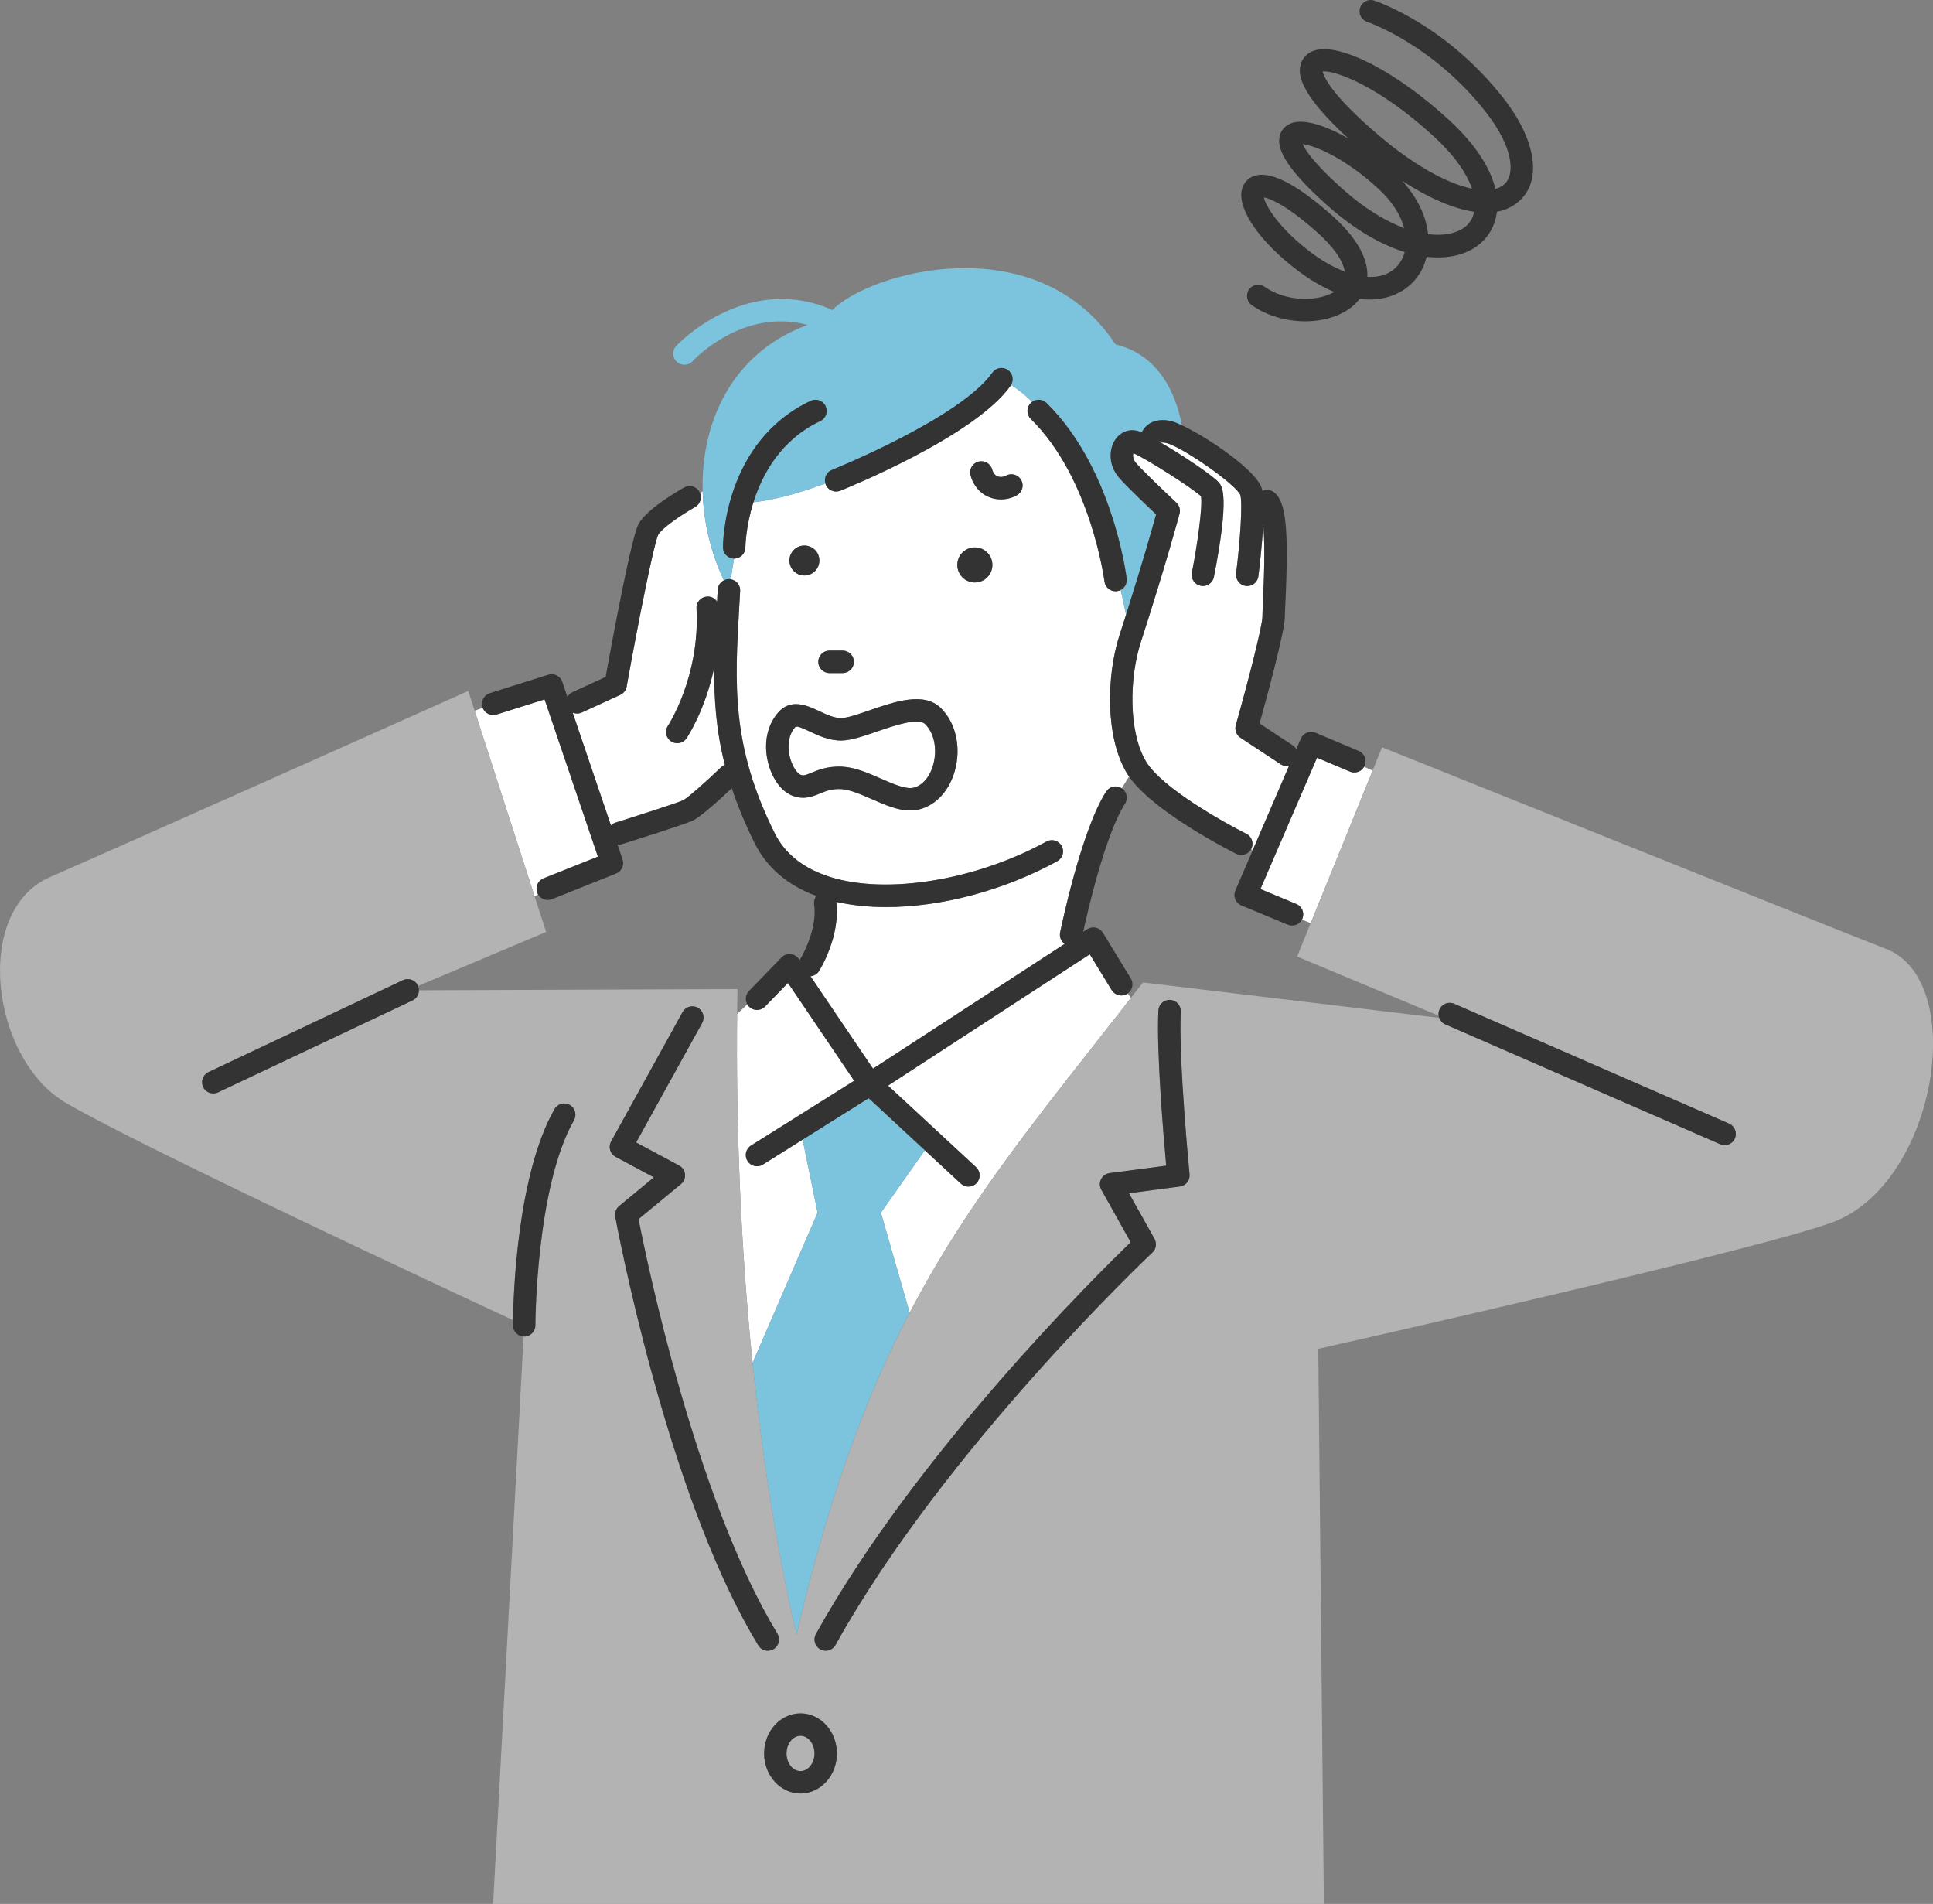 <?xml version="1.0" encoding="UTF-8"?>
<svg id="_レイヤー_2" data-name="レイヤー 2" xmlns="http://www.w3.org/2000/svg" viewBox="0 0 1137.28 1119.94">
  <rect x="0" y="0" width="1137.28" height="1119.94" fill="#808080" stroke="none"/>
  <defs>
    <style>
      .cls-1 {
        fill: #7cc4dd;
      }

      .cls-2 {
        fill: #fff;
      }

      .cls-3 {
        fill: #b3b3b3;
      }

      .cls-4 {
        fill: #333;
      }
    </style>
  </defs>
  <g id="_レイヤー_1-2" data-name="レイヤー 1">
    <g>
      <path class="cls-2" d="M408.96,298.22c-8.84,4.99-19.65,12.63-21.71,16.29-2.47,5.05-11.4,49.44-18.59,89.39-.38,2.13-1.78,3.93-3.75,4.83l-22.63,10.37c-.89.41-1.83.6-2.75.6s-1.8-.19-2.62-.55l22.51,66.35c.73-.72,1.61-1.3,2.65-1.62,13.52-4.24,36.28-11.55,39.78-13.15,2.63-1.28,13.73-11.11,22.43-19.49.64-.62,1.38-1.08,2.16-1.38-5.07-19.95-6.41-38.34-6.24-57.25-5.23,24.88-15.66,40.69-16.28,41.62-1.27,1.9-3.36,2.92-5.48,2.92-1.27,0-2.54-.36-3.67-1.12-3.03-2.03-3.83-6.13-1.8-9.16.18-.27,19-29.02,16.8-69.03-.2-3.64,2.59-6.75,6.23-6.95,2.45-.14,4.62,1.08,5.86,2.98.13-2.32.27-4.64.4-7.01.14-2.44,1.58-4.47,3.61-5.5-7.7-16.15-12.01-34.3-12.48-52.39l-1.56,1.15c1.16,3.01,0,6.48-2.9,8.11Z"/>
      <path class="cls-2" d="M756.99,450.58c-1.25,0-2.51-.35-3.63-1.09l-23.57-15.56c-2.4-1.58-3.5-4.53-2.72-7.3,7.7-27.39,15.66-58.73,15.66-63.77,0-1.77.14-4.8.34-8.99.99-21.31,1.03-36.48.13-45.43-.61,11.92-2.14,24.94-2.84,30.51-.42,3.34-3.26,5.78-6.54,5.78-.27,0-.55-.02-.83-.05-3.62-.45-6.18-3.75-5.73-7.37,2.33-18.59,3.93-41.54,2.45-46.22-2.65-6.26-35.14-28.92-43.97-30.61-1.83-.35-2.5-.1-2.51-.1.16-.06.38-.29.44-.43.02-.16,0-.29,0-.29h-1.91c13.27,7.63,31.78,19.99,35.39,24.23,1.77,2.08,6.46,7.61-2.96,55.51-.7,3.58-4.17,5.9-7.75,5.2-3.58-.7-5.91-4.17-5.2-7.75,3.5-17.83,6.38-39.58,5.34-44.95-5.2-4.92-32.45-22.26-39.76-25.32-.35,1.14-.43,3.45,1.59,5.81,4,4.66,18.47,18.39,23.7,23.29,1.78,1.66,2.5,4.17,1.87,6.53-.08.3-8.19,30.49-22.77,75.45-6.77,20.87-7.45,52.92,3.13,70.42,9.23,15.27,45.65,35.76,58.91,42.36,3.26,1.63,4.59,5.59,2.96,8.85-.04.08-.1.16-.14.24l.97.51,21.39-49.65c-.48.11-.97.18-1.46.18Z"/>
      <path class="cls-2" d="M794.23,453.88l-19.38-8.17-33.29,77.26,21.12,8.78c3.37,1.4,4.96,5.26,3.56,8.63-.08.2-.19.38-.28.56l5.19,2.08,36.43-89.73-5.04-2.3c-1.61,2.91-5.16,4.22-8.3,2.89Z"/>
      <path class="cls-2" d="M663.13,584.61c-3.11,1.9-7.17.92-9.07-2.19l-12.89-21.08-118.68,77.24,51.78,47.99c2.67,2.48,2.83,6.65.35,9.33-1.3,1.4-3.07,2.11-4.84,2.11-1.61,0-3.22-.58-4.48-1.76l-21.16-19.61-25.86,36.69,16.93,58.84c34.97-67.02,77.4-117.48,130.18-185.17l-1.97-2.61c-.1.07-.18.15-.28.21Z"/>
      <path class="cls-2" d="M663.06,454.91c-13.01-21.51-11.97-57.95-4.39-81.32,1.33-4.11,2.61-8.09,3.83-11.94-.82-4.16-1.86-9.1-3.15-14.6-.67.35-1.4.6-2.19.7-.28.03-.55.05-.82.05-3.28,0-6.12-2.44-6.54-5.78-.08-.6-7.99-60.9-43.33-95.58-2.6-2.55-2.64-6.73-.09-9.33.28-.28.59-.53.9-.75-3.89-3.77-8.01-7.14-12.39-9.98-.09.16-.16.33-.27.48-21.11,29.89-97.03,60.52-100.25,61.81-.8.32-1.63.47-2.45.47-2.62,0-5.1-1.57-6.13-4.15-.08-.21-.12-.42-.18-.63-15.45,5.78-30.09,9.77-42.34,11.09-4.57,14.54-4.73,26.3-4.73,26.55-.01,3.64-2.96,6.58-6.6,6.58h-.01s-.04,0-.06,0l-1.95,12.15c3.3.53,5.74,3.44,5.55,6.85-.17,3.07-.35,6.09-.52,9.07-2.66,45.83-4.76,82.03,20.82,133.41,6.09,12.23,17.11,20.91,32.76,25.81,33.41,10.46,85.7,1.88,127.16-20.88,3.2-1.75,7.21-.58,8.96,2.61,1.75,3.2.59,7.21-2.61,8.96-31.81,17.46-68.7,26.98-100.7,26.98-10.4,0-20.28-1.02-29.31-3.09,2.56,20.4-9.67,39.97-10.2,40.8-1.14,1.8-3.01,2.81-4.98,2.99l36.78,54.35,112.77-73.39c-2.09-1.46-3.22-4.07-2.68-6.73.5-2.45,12.44-60.17,27.08-82.87,1.98-3.06,6.06-3.94,9.12-1.97.01,0,.03.02.04.03l4.33-6.88c-.44-.63-.85-1.26-1.23-1.89ZM488.02,382.71h7.78c3.64,0,6.6,2.96,6.6,6.6s-2.96,6.6-6.6,6.6h-7.78c-3.64,0-6.6-2.96-6.6-6.6s2.96-6.6,6.6-6.6ZM473.27,320.9c4.87,0,8.81,3.94,8.81,8.81s-3.94,8.81-8.81,8.81-8.81-3.94-8.81-8.81,3.94-8.81,8.81-8.81ZM561.84,453.15c-3.28,12.06-11.29,20.68-21.43,23.06-1.6.38-3.22.54-4.87.54-7.35,0-15.06-3.38-22.56-6.67-6.36-2.79-12.94-5.67-18.17-5.93-5.41-.26-8.81,1.12-12.39,2.59-4.43,1.82-9.95,4.09-17.03.93-6.33-2.83-11.59-10.54-13.73-20.13-2.4-10.75-.17-21.1,6.13-28.39,7.55-8.74,17.61-3.97,24.28-.81,4.29,2.03,8.7,4.07,12.79,4.06,3.68-.07,10.37-2.37,16.83-4.6,14.88-5.13,31.74-10.95,41.62-1.52,8.95,8.55,12.3,23.02,8.53,36.86ZM573.55,342.64c-5.7,0-10.32-4.62-10.32-10.32s4.62-10.32,10.32-10.32,10.32,4.62,10.32,10.32-4.62,10.32-10.32,10.32ZM598.23,291.37c-2.9,1.59-6.14,2.39-9.35,2.39-2.44,0-4.87-.47-7.12-1.41-5.23-2.2-9.05-6.68-10.73-12.64-.99-3.51,1.05-7.16,4.55-8.15,3.51-.99,7.16,1.05,8.15,4.55.58,2.07,1.64,3.43,3.13,4.06,1.51.63,3.43.48,5.03-.39,3.2-1.75,7.21-.58,8.96,2.62,1.75,3.2.58,7.21-2.62,8.96Z"/>
      <path class="cls-2" d="M316.1,525.21c-1.35-3.38.3-7.23,3.68-8.58l31.96-12.76-31.38-92.49-28.26,8.9c-3.34,1.06-6.88-.71-8.12-3.94l-4.72,1.77,35.25,109.09,2.1-.97c-.2-.32-.38-.66-.52-1.02Z"/>
      <path class="cls-2" d="M448.83,684.98c-1.09.68-2.3,1.01-3.5,1.01-2.2,0-4.34-1.09-5.6-3.09-1.94-3.09-1.01-7.16,2.08-9.1l60.68-38.09-38.95-57.57-13.49,13.91c-2.54,2.62-6.71,2.68-9.33.14-.43-.41-.76-.88-1.05-1.37l-5.99,5.66c-.69,65.82,1.98,136.08,9.08,205.21l38.27-88.36-8.81-43.03-23.39,14.68Z"/>
      <path class="cls-2" d="M470.78,455.63c1.76.78,2.69.54,6.63-1.08,3.76-1.54,8.81-3.62,16.1-3.62.64,0,1.29.02,1.96.05,7.66.38,15.36,3.76,22.81,7.02,7.19,3.15,14.64,6.42,19.11,5.36,5.34-1.26,9.72-6.37,11.71-13.68,2.47-9.09.5-18.68-4.92-23.85-4.05-3.87-18.58,1.14-28.19,4.45-7.78,2.68-15.12,5.22-20.9,5.32-7.2.07-13.55-2.9-18.68-5.33-6.01-2.85-7.86-3.38-8.63-2.49h0c-5.03,5.82-3.94,13.76-3.24,16.9,1.38,6.19,4.54,10.19,6.23,10.95Z"/>
      <path class="cls-1" d="M429.92,340.73l1.95-12.15c-3.61-.04-6.53-2.97-6.53-6.59,0-2.53.59-62.15,51.63-86.23,3.3-1.56,7.23-.14,8.78,3.15,1.55,3.3.14,7.23-3.15,8.78-23.13,10.91-34.12,31.15-39.34,47.76,12.24-1.32,26.89-5.31,42.34-11.09-.93-3.22.68-6.68,3.86-7.95.75-.3,75.51-30.45,94.37-57.17,2.1-2.98,6.22-3.69,9.2-1.58,2.82,1.99,3.58,5.79,1.86,8.72,4.37,2.85,8.5,6.21,12.39,9.98,2.56-1.82,6.12-1.61,8.43.66,38.68,37.95,46.86,100.72,47.18,103.37.35,2.82-1.15,5.43-3.54,6.66,1.29,5.5,2.33,10.44,3.15,14.6,9.32-29.34,15.4-50.76,17.7-59.06-5.62-5.31-17.7-16.83-21.79-21.6-6.53-7.6-5.84-16.78-2.43-22.09,3.03-4.74,8.33-6.84,13.5-5.37.6.17,1.36.47,2.24.85.67-1.44,1.7-2.96,3.3-4.28,2.28-1.89,6.43-3.87,13.21-2.58,1.7.32,4.14,1.24,7.05,2.6-1.76-10.45-9.37-40.66-38.93-47.46-45.99-69.94-144.41-43.01-166.71-20.2-.4-.29-.83-.54-1.31-.74-50.43-20.98-90.14,21.35-90.53,21.78-2.46,2.68-2.29,6.84.39,9.31,1.27,1.17,2.87,1.75,4.47,1.75,1.78,0,3.55-.71,4.85-2.12,1.28-1.38,29.8-31.53,67.64-21.3-63.52,23.19-74.43,97.41-49.25,150.21,1-.51,2.13-.79,3.35-.73.23.01.45.07.67.11Z"/>
      <path class="cls-1" d="M535.2,772.18l-16.93-58.84,25.86-36.69-33.12-30.7-38.8,24.35,8.81,43.03-38.27,88.36c5.65,55,14.07,109.27,25.89,159.98,18.91-81.36,40.7-139.96,66.55-189.5Z"/>
      <path class="cls-3" d="M470.98,1021.06c-4.53,0-8.22,4.65-8.22,10.37s3.69,10.37,8.22,10.37,8.22-4.65,8.22-10.37-3.69-10.37-8.22-10.37Z"/>
      <path class="cls-3" d="M1109.55,558.14c-21.43-8.23-296.42-118.56-296.42-118.56l-49.97,123.09,83.26,34.79c-.17-1.18-.05-2.42.46-3.59,1.46-3.34,5.34-4.87,8.69-3.41l161.76,70.51c3.34,1.46,4.87,5.35,3.41,8.69-1.08,2.48-3.51,3.97-6.05,3.97-.88,0-1.78-.18-2.63-.55l-161.76-70.51c-1.74-.76-2.97-2.18-3.56-3.83l-174.25-20.83c-56.12,72.39-100.76,124.28-137.28,194.29-25.85,49.54-47.64,108.14-66.55,189.5-11.82-50.71-20.24-104.98-25.89-159.98-7.63-74.29-10.15-149.9-8.87-219.89l-187.41.68c0,2.48-1.37,4.86-3.76,5.99l-114.42,54.07c-.91.43-1.87.63-2.82.63-2.47,0-4.84-1.4-5.97-3.78-1.56-3.29-.15-7.23,3.15-8.79l114.42-54.07c3.29-1.56,7.23-.15,8.79,3.15.04.09.06.18.09.26l75.34-31.76-45.81-141.77s-195.96,87.59-246.18,109.52c-45.44,19.84-34.89,107.29,9.98,133.12,47.24,27.2,226.01,110.5,262.54,127.47.24-15.63,2.57-85.67,24.4-124.11,1.8-3.17,5.83-4.28,9-2.48,3.17,1.8,4.28,5.83,2.48,9-22.43,39.47-22.71,119.83-22.71,120.63,0,3.65-2.96,6.6-6.6,6.6h0c-.12,0-.23-.03-.35-.04l-17.93,333.79h488.77l-3.29-326.51s273.11-61.28,305.95-75.79c58.69-25.93,75.9-141.12,28.02-159.5ZM446.12,967.84c-22.61-37.18-43.64-90.94-62.52-159.78-14.02-51.11-21.54-91.95-21.61-92.36-.43-2.35.45-4.76,2.29-6.28l20.41-16.84-22.51-12.08c-1.55-.84-2.71-2.26-3.21-3.95-.5-1.69-.3-3.51.55-5.06l42.07-76.14c1.76-3.19,5.78-4.35,8.97-2.58,3.19,1.76,4.35,5.78,2.58,8.97l-38.84,70.29,25.29,13.58c1.94,1.04,3.23,2.98,3.45,5.17.22,2.19-.67,4.34-2.37,5.74l-24.97,20.61c4.85,24.8,33.74,164.98,81.7,243.86,1.89,3.12.9,7.18-2.21,9.07-1.07.65-2.25.96-3.42.96-2.23,0-4.4-1.13-5.65-3.17ZM470.98,1055c-11.81,0-21.42-10.57-21.42-23.57s9.61-23.57,21.42-23.57,21.42,10.57,21.42,23.57-9.61,23.57-21.42,23.57ZM694.15,697.96l-29.94,3.92,15.04,26.85c1.48,2.65.97,5.96-1.24,8.04-1.21,1.14-122.25,115.27-186.44,230.84-1.21,2.17-3.46,3.4-5.78,3.4-1.08,0-2.18-.27-3.2-.83-3.19-1.77-4.34-5.79-2.57-8.98,58.77-105.81,164.08-210.07,185.21-230.48l-17.3-30.9c-1.07-1.91-1.12-4.23-.14-6.19.98-1.96,2.87-3.3,5.04-3.58l33.29-4.36c-1.61-17.62-5.79-66.86-4.61-91.24.18-3.64,3.26-6.46,6.91-6.27,3.64.18,6.45,3.27,6.27,6.91-1.37,28.41,5.1,95.01,5.16,95.68.35,3.54-2.18,6.72-5.71,7.19Z"/>
      <path class="cls-4" d="M482.61,247.7c3.3-1.56,4.71-5.49,3.15-8.78-1.56-3.3-5.49-4.71-8.78-3.15-51.05,24.08-51.63,83.7-51.63,86.23,0,3.62,2.91,6.55,6.53,6.59.02,0,.04,0,.06,0h.01c3.64,0,6.59-2.95,6.6-6.58,0-.25.15-12,4.73-26.55,5.22-16.61,16.21-36.85,39.34-47.76Z"/>
      <path class="cls-4" d="M593.03,217.66c-2.98-2.1-7.1-1.39-9.2,1.58-18.87,26.71-93.62,56.87-94.37,57.17-3.18,1.27-4.79,4.73-3.86,7.95.06.21.1.42.18.63,1.03,2.58,3.51,4.15,6.13,4.15.82,0,1.65-.15,2.45-.47,3.22-1.29,79.14-31.92,100.25-61.81.11-.15.18-.32.27-.48,1.72-2.93.97-6.72-1.86-8.72Z"/>
      <path class="cls-4" d="M675.01,250.11c-1.6,1.32-2.63,2.84-3.3,4.28-.88-.38-1.65-.68-2.24-.85-5.17-1.47-10.46.63-13.5,5.37-3.4,5.31-4.09,14.49,2.43,22.09,4.09,4.77,16.18,16.29,21.79,21.6-2.3,8.3-8.38,29.72-17.7,59.06-1.22,3.85-2.5,7.83-3.83,11.94-7.58,23.37-8.62,59.81,4.39,81.32,13.1,21.66,62.23,46.31,64.32,47.35.94.47,1.95.69,2.94.69,2.42,0,4.76-1.34,5.91-3.66,1.63-3.26.3-7.23-2.96-8.85-13.25-6.61-49.68-27.1-58.91-42.36-10.58-17.5-9.9-49.55-3.13-70.42,14.58-44.95,22.69-75.15,22.77-75.45.63-2.35-.09-4.86-1.87-6.53-5.24-4.9-19.7-18.63-23.7-23.29-2.02-2.35-1.94-4.67-1.59-5.81,7.3,3.07,34.55,20.4,39.76,25.32,1.05,5.37-1.83,27.12-5.34,44.95-.7,3.58,1.63,7.05,5.2,7.75,3.57.7,7.04-1.63,7.75-5.2,9.41-47.9,4.72-53.43,2.96-55.51-3.6-4.25-22.12-16.6-35.39-24.23h1.91s.02.13,0,.29c-.05.15-.28.37-.44.43,0,0,.67-.25,2.51.1,8.83,1.68,41.32,24.34,43.97,30.61,1.48,4.68-.12,27.63-2.45,46.22-.45,3.62,2.11,6.92,5.73,7.37.28.04.56.05.83.05,3.28,0,6.12-2.44,6.54-5.78.7-5.57,2.22-18.59,2.84-30.51.9,8.94.86,24.12-.13,45.43-.19,4.19-.34,7.22-.34,8.99,0,5.04-7.96,36.38-15.66,63.77-.78,2.76.32,5.71,2.72,7.3l23.57,15.56c1.12.74,2.38,1.09,3.63,1.09.49,0,.98-.07,1.46-.18l-31.66,73.48c-.7,1.62-.72,3.45-.05,5.09.66,1.64,1.95,2.94,3.58,3.62l27.3,11.35c.83.34,1.69.51,2.53.51,2.59,0,5.04-1.53,6.1-4.07,1.4-3.37-.19-7.23-3.56-8.63l-21.12-8.78,33.29-77.26,19.38,8.17c3.36,1.42,7.23-.16,8.65-3.52,1.42-3.36-.16-7.23-3.52-8.65l-25.42-10.72c-3.34-1.41-7.19.14-8.63,3.47l-2.66,6.17c-.49-.84-1.16-1.59-2.03-2.17l-19.56-12.91c4.28-15.41,14.86-54.37,14.86-62.69,0-1.47.14-4.52.32-8.38,2.05-44.17.34-60-7.04-65.14-1.98-1.38-4.45-1.5-6.5-.57-.12-.61-.25-1.17-.41-1.66-3.35-10.59-31.75-29.9-47.03-37-2.91-1.36-5.36-2.27-7.05-2.6-6.78-1.29-10.93.69-13.21,2.58Z"/>
      <path class="cls-4" d="M662.89,340.39c-.33-2.65-8.51-65.42-47.18-103.37-2.32-2.27-5.88-2.48-8.43-.66-.31.22-.62.46-.9.75-2.55,2.6-2.51,6.78.09,9.33,35.34,34.68,43.26,94.97,43.33,95.58.42,3.34,3.26,5.78,6.54,5.78.27,0,.55-.02.82-.05.79-.1,1.52-.35,2.19-.7,2.39-1.23,3.89-3.84,3.54-6.66Z"/>
      <path class="cls-4" d="M598.23,291.37c3.2-1.75,4.37-5.76,2.62-8.96-1.75-3.2-5.76-4.37-8.96-2.62-1.59.87-3.52,1.02-5.03.39-1.49-.63-2.55-1.99-3.13-4.06-.99-3.51-4.64-5.55-8.15-4.55-3.51.99-5.55,4.64-4.55,8.15,1.68,5.95,5.49,10.44,10.73,12.64,2.25.94,4.68,1.41,7.12,1.41,3.21,0,6.45-.81,9.35-2.39Z"/>
      <path class="cls-4" d="M457.79,419.16c-6.29,7.29-8.53,17.64-6.13,28.39,2.14,9.59,7.4,17.3,13.73,20.13,7.08,3.16,12.59.89,17.03-.93,3.58-1.47,6.99-2.85,12.39-2.59,5.23.26,11.81,3.14,18.17,5.93,7.5,3.29,15.21,6.67,22.56,6.67,1.64,0,3.27-.17,4.87-.54,10.13-2.38,18.14-11,21.43-23.06,3.77-13.84.42-28.31-8.53-36.86-9.87-9.43-26.74-3.61-41.62,1.52-6.46,2.23-13.15,4.54-16.83,4.6-4.09,0-8.5-2.03-12.79-4.06-6.66-3.16-16.73-7.93-24.28.81ZM467.79,427.79h0c.77-.89,2.62-.35,8.63,2.49,5.13,2.43,11.48,5.41,18.68,5.33,5.78-.1,13.12-2.64,20.9-5.32,9.61-3.32,24.14-8.33,28.19-4.45,5.42,5.17,7.39,14.76,4.92,23.85-1.99,7.31-6.37,12.43-11.71,13.68-4.47,1.06-11.91-2.21-19.11-5.36-7.45-3.27-15.16-6.64-22.81-7.02-.67-.03-1.33-.05-1.96-.05-7.29,0-12.34,2.07-16.1,3.62-3.94,1.62-4.87,1.87-6.63,1.08-1.7-.76-4.85-4.76-6.23-10.95-.7-3.14-1.79-11.07,3.24-16.9Z"/>
      <path class="cls-4" d="M488.02,395.91h7.78c3.64,0,6.6-2.96,6.6-6.6s-2.96-6.6-6.6-6.6h-7.78c-3.64,0-6.6,2.96-6.6,6.6s2.96,6.6,6.6,6.6Z"/>
      <path class="cls-4" d="M573.55,342.64c5.7,0,10.32-4.62,10.32-10.32s-4.62-10.32-10.32-10.32-10.32,4.62-10.32,10.32,4.62,10.32,10.32,10.32Z"/>
      <path class="cls-4" d="M473.27,320.9c-4.87,0-8.81,3.94-8.81,8.81s3.94,8.81,8.81,8.81,8.81-3.94,8.81-8.81-3.94-8.81-8.81-8.81Z"/>
      <path class="cls-4" d="M544.14,676.65l21.16,19.61c1.27,1.18,2.88,1.76,4.48,1.76,1.77,0,3.54-.71,4.84-2.11,2.48-2.67,2.32-6.85-.35-9.33l-51.78-47.99,118.68-77.24,12.89,21.08c1.9,3.11,5.97,4.09,9.07,2.19,3.11-1.9,4.09-5.96,2.19-9.07l-16.43-26.87c-.93-1.52-2.44-2.6-4.17-2.99-1.74-.4-3.56-.07-5.06.91l-2.37,1.54c2.64-12.09,13.05-57.45,24.6-75.35,1.98-3.06,1.09-7.15-1.97-9.12-3.06-1.97-7.15-1.09-9.12,1.97-14.65,22.7-26.58,80.42-27.08,82.87-.54,2.66.59,5.26,2.68,6.73l-112.77,73.39-36.78-54.35c1.97-.18,3.84-1.19,4.98-2.99.53-.83,12.75-20.4,10.2-40.8,9.03,2.07,18.91,3.09,29.31,3.09,32.01,0,68.89-9.52,100.7-26.98,3.2-1.75,4.36-5.77,2.61-8.96-1.75-3.19-5.76-4.36-8.96-2.61-41.46,22.76-93.76,31.34-127.16,20.88-15.65-4.9-26.67-13.59-32.76-25.81-25.58-51.38-23.48-87.58-20.82-133.41.17-2.99.35-6.01.52-9.07.19-3.41-2.25-6.32-5.55-6.85-.23-.04-.44-.09-.67-.11-1.21-.07-2.34.22-3.35.73-2.03,1.03-3.48,3.06-3.61,5.5-.13,2.37-.27,4.69-.4,7.01-1.24-1.9-3.41-3.12-5.86-2.98-3.64.2-6.43,3.31-6.23,6.95,2.2,40.01-16.62,68.75-16.8,69.03-2.03,3.02-1.23,7.13,1.8,9.16,1.13.76,2.41,1.12,3.67,1.12,2.12,0,4.21-1.02,5.48-2.92.62-.92,11.04-16.73,16.28-41.62-.17,18.91,1.16,37.31,6.24,57.25-.78.31-1.52.77-2.16,1.38-8.7,8.38-19.8,18.21-22.43,19.49-3.51,1.59-26.26,8.91-39.78,13.15-1.04.33-1.92.91-2.65,1.62l-22.51-66.35c.82.36,1.71.55,2.62.55s1.86-.19,2.75-.6l22.63-10.37c1.96-.9,3.36-2.7,3.75-4.83,7.18-39.95,16.11-84.34,18.59-89.39,2.06-3.66,12.87-11.3,21.71-16.29,3.17-1.79,4.3-5.81,2.51-8.99-1.79-3.18-5.82-4.3-8.99-2.51-3.6,2.03-21.83,12.6-26.73,21.31-4.22,7.5-15.28,67.03-19.46,90.13l-19.49,8.94c-1.33.61-2.35,1.62-3,2.81l-3.01-8.88c-1.15-3.4-4.81-5.25-8.23-4.17l-34.41,10.84c-3.48,1.1-5.41,4.8-4.31,8.28,1.09,3.48,4.81,5.41,8.28,4.31l28.26-8.9,31.38,92.49-31.96,12.76c-3.38,1.35-5.03,5.19-3.68,8.58,1.03,2.58,3.51,4.15,6.13,4.15.81,0,1.64-.15,2.45-.47l37.77-15.09c3.26-1.3,4.93-4.93,3.8-8.25l-3-8.84c.27.03.54.07.81.07.65,0,1.32-.1,1.98-.3,3.66-1.15,35.9-11.27,41.3-13.72,4.83-2.19,16.24-12.62,23.15-19.16,3.38,10.21,7.77,20.91,13.47,32.36,7.15,14.35,19.34,24.77,36.25,31.02-1.02,1.34-1.53,3.07-1.28,4.87,2.11,15.7-8.13,32.2-8.22,32.35-.11.18-.18.37-.27.55l-.48-.71c-1.11-1.65-2.91-2.7-4.89-2.88-1.99-.18-3.93.55-5.32,1.98l-19.14,19.74c-2.54,2.62-2.47,6.8.14,9.33,2.62,2.54,6.8,2.47,9.33-.14l13.49-13.91,38.95,57.57-60.68,38.09c-3.09,1.94-4.02,6.01-2.08,9.1,1.25,2,3.4,3.09,5.6,3.09,1.2,0,2.41-.33,3.5-1.01l23.39-14.68,38.8-24.35,33.12,30.7Z"/>
      <path class="cls-4" d="M694.7,595.09c.18-3.64-2.63-6.74-6.27-6.91-3.65-.19-6.74,2.63-6.91,6.27-1.18,24.38,3,73.62,4.61,91.24l-33.29,4.36c-2.17.28-4.06,1.63-5.04,3.58-.98,1.96-.93,4.28.14,6.19l17.3,30.9c-21.13,20.41-126.44,124.67-185.21,230.48-1.77,3.19-.62,7.21,2.57,8.98,1.02.56,2.11.83,3.2.83,2.32,0,4.57-1.23,5.78-3.4,64.19-115.57,185.23-229.7,186.44-230.84,2.21-2.08,2.73-5.39,1.24-8.04l-15.04-26.85,29.94-3.92c3.53-.46,6.06-3.64,5.71-7.19-.07-.67-6.54-67.27-5.16-95.68Z"/>
      <path class="cls-4" d="M455.18,970.05c3.11-1.89,4.1-5.95,2.21-9.07-47.96-78.88-76.85-219.06-81.7-243.86l24.97-20.61c1.7-1.4,2.58-3.55,2.37-5.74-.22-2.19-1.51-4.12-3.45-5.17l-25.29-13.58,38.84-70.29c1.76-3.19.61-7.21-2.58-8.97-3.19-1.76-7.21-.61-8.97,2.58l-42.07,76.14c-.85,1.54-1.05,3.37-.55,5.06.5,1.69,1.65,3.12,3.21,3.95l22.51,12.08-20.41,16.84c-1.85,1.52-2.72,3.92-2.29,6.28.07.41,7.6,41.25,21.61,92.36,18.88,68.84,39.91,122.59,62.52,159.78,1.24,2.04,3.42,3.17,5.65,3.17,1.17,0,2.35-.31,3.42-.96Z"/>
      <path class="cls-4" d="M470.98,1007.86c-11.81,0-21.42,10.57-21.42,23.57s9.61,23.57,21.42,23.57,21.42-10.57,21.42-23.57-9.61-23.57-21.42-23.57ZM470.98,1041.8c-4.53,0-8.22-4.65-8.22-10.37s3.69-10.37,8.22-10.37,8.22,4.65,8.22,10.37-3.69,10.37-8.22,10.37Z"/>
      <path class="cls-4" d="M850.3,602.55l161.76,70.51c.86.37,1.75.55,2.63.55,2.55,0,4.97-1.48,6.05-3.97,1.46-3.34-.07-7.23-3.41-8.69l-161.76-70.51c-3.34-1.46-7.23.07-8.69,3.41-.51,1.17-.64,2.41-.46,3.59.06.43.17.85.31,1.26.59,1.65,1.82,3.07,3.56,3.83Z"/>
      <path class="cls-4" d="M237.08,576.55l-114.42,54.07c-3.3,1.56-4.71,5.49-3.15,8.79,1.13,2.39,3.5,3.78,5.97,3.78.95,0,1.9-.2,2.82-.63l114.42-54.07c2.39-1.13,3.77-3.51,3.76-5.99,0-.85-.17-1.7-.52-2.53-.04-.09-.05-.18-.09-.26-1.56-3.3-5.49-4.71-8.79-3.15Z"/>
      <path class="cls-4" d="M308.39,786.19c3.64,0,6.6-2.95,6.6-6.6,0-.81.28-81.16,22.71-120.63,1.8-3.17.69-7.2-2.48-9-3.17-1.8-7.2-.69-9,2.48-21.84,38.43-24.16,108.47-24.4,124.11-.03,1.66-.03,2.72-.03,3.05,0,3.52,2.77,6.38,6.25,6.56.12,0,.23.04.35.04h0Z"/>
      <path class="cls-4" d="M763.04,158.82c7.8,5.93,15.13,10.12,21.93,12.9-9.69,5.84-28.36,5.9-40.9-3-2.97-2.11-7.09-1.41-9.2,1.56-2.11,2.97-1.41,7.09,1.56,9.2,9.01,6.4,20.5,9.52,31.46,9.52,12.84,0,24.97-4.29,31.57-12.62.15-.18.3-.38.45-.58,14.96,1.92,26.23-3.55,32.78-11.37,3.14-3.75,5.42-8.3,6.67-13.37,14.85,1.73,26.88-2.29,34.2-10.39,3.7-4.09,6.36-9.55,7.15-16.1,5.22-.96,9.89-3.17,13.78-6.91,12.82-12.32,8.92-35.83-9.93-59.9C850.69,14.51,810.21.89,808.51.33c-3.46-1.14-7.18.75-8.32,4.21s.74,7.19,4.2,8.33c.38.13,38.51,13.09,69.78,53.02,16.27,20.77,17.2,36.45,11.18,42.24-1.43,1.37-3.28,2.38-5.53,3-2.79-11.7-10.93-25.49-27.23-40.5-31.03-28.58-64.41-45.77-79.38-40.88-4.35,1.42-7.32,4.69-8.16,8.96-.73,3.71-2.82,14.35,28.38,42.87-13.55-7.87-25.89-11.6-33.14-9.29-3.92,1.25-6.64,4.17-7.45,8.01-1.19,5.64.45,16,28.35,40.77,16.01,14.21,31.48,22.94,45.28,27.2-.77,2.92-2.1,5.52-3.91,7.67-4.5,5.38-10.88,7.36-18.07,6.91.38-8.9-3.98-21.28-21.41-36.65-20.86-18.4-36.14-26.01-45.4-22.65-3.95,1.44-6.59,4.73-7.24,9.04-1.74,11.5,11.36,30.07,32.6,46.22ZM778.13,42.07c6.56-1,32.78,8.11,65.52,38.26,12.37,11.39,19.39,21.87,22.38,30.64-13.74-2.84-32.83-12.67-54.73-31.26-28.08-23.84-32.48-34.72-33.16-37.65ZM789.95,111.21c-16.96-15.06-22.02-23.06-23.53-26.43,6.62.66,24.44,7.74,44.6,26.29,8.34,7.68,13.15,15.72,15.14,23.11-10.74-3.99-23.04-11.27-36.22-22.97ZM824.98,106.38c14.19,9.21,29.16,16.28,42.36,18.21-.59,2.85-1.82,5.28-3.57,7.21-4.23,4.68-12.51,7.34-23.57,5.94-1.04-10.04-5.76-20.98-15.22-31.36ZM774.35,136.11c10.08,8.89,15.82,17.07,16.81,23.65-6.86-2.61-13.82-6.66-20.13-11.45-18.7-14.21-26.37-27.14-27.44-32.19,3.29.6,12.39,3.79,30.76,19.99Z"/>
    </g>
  </g>
</svg>